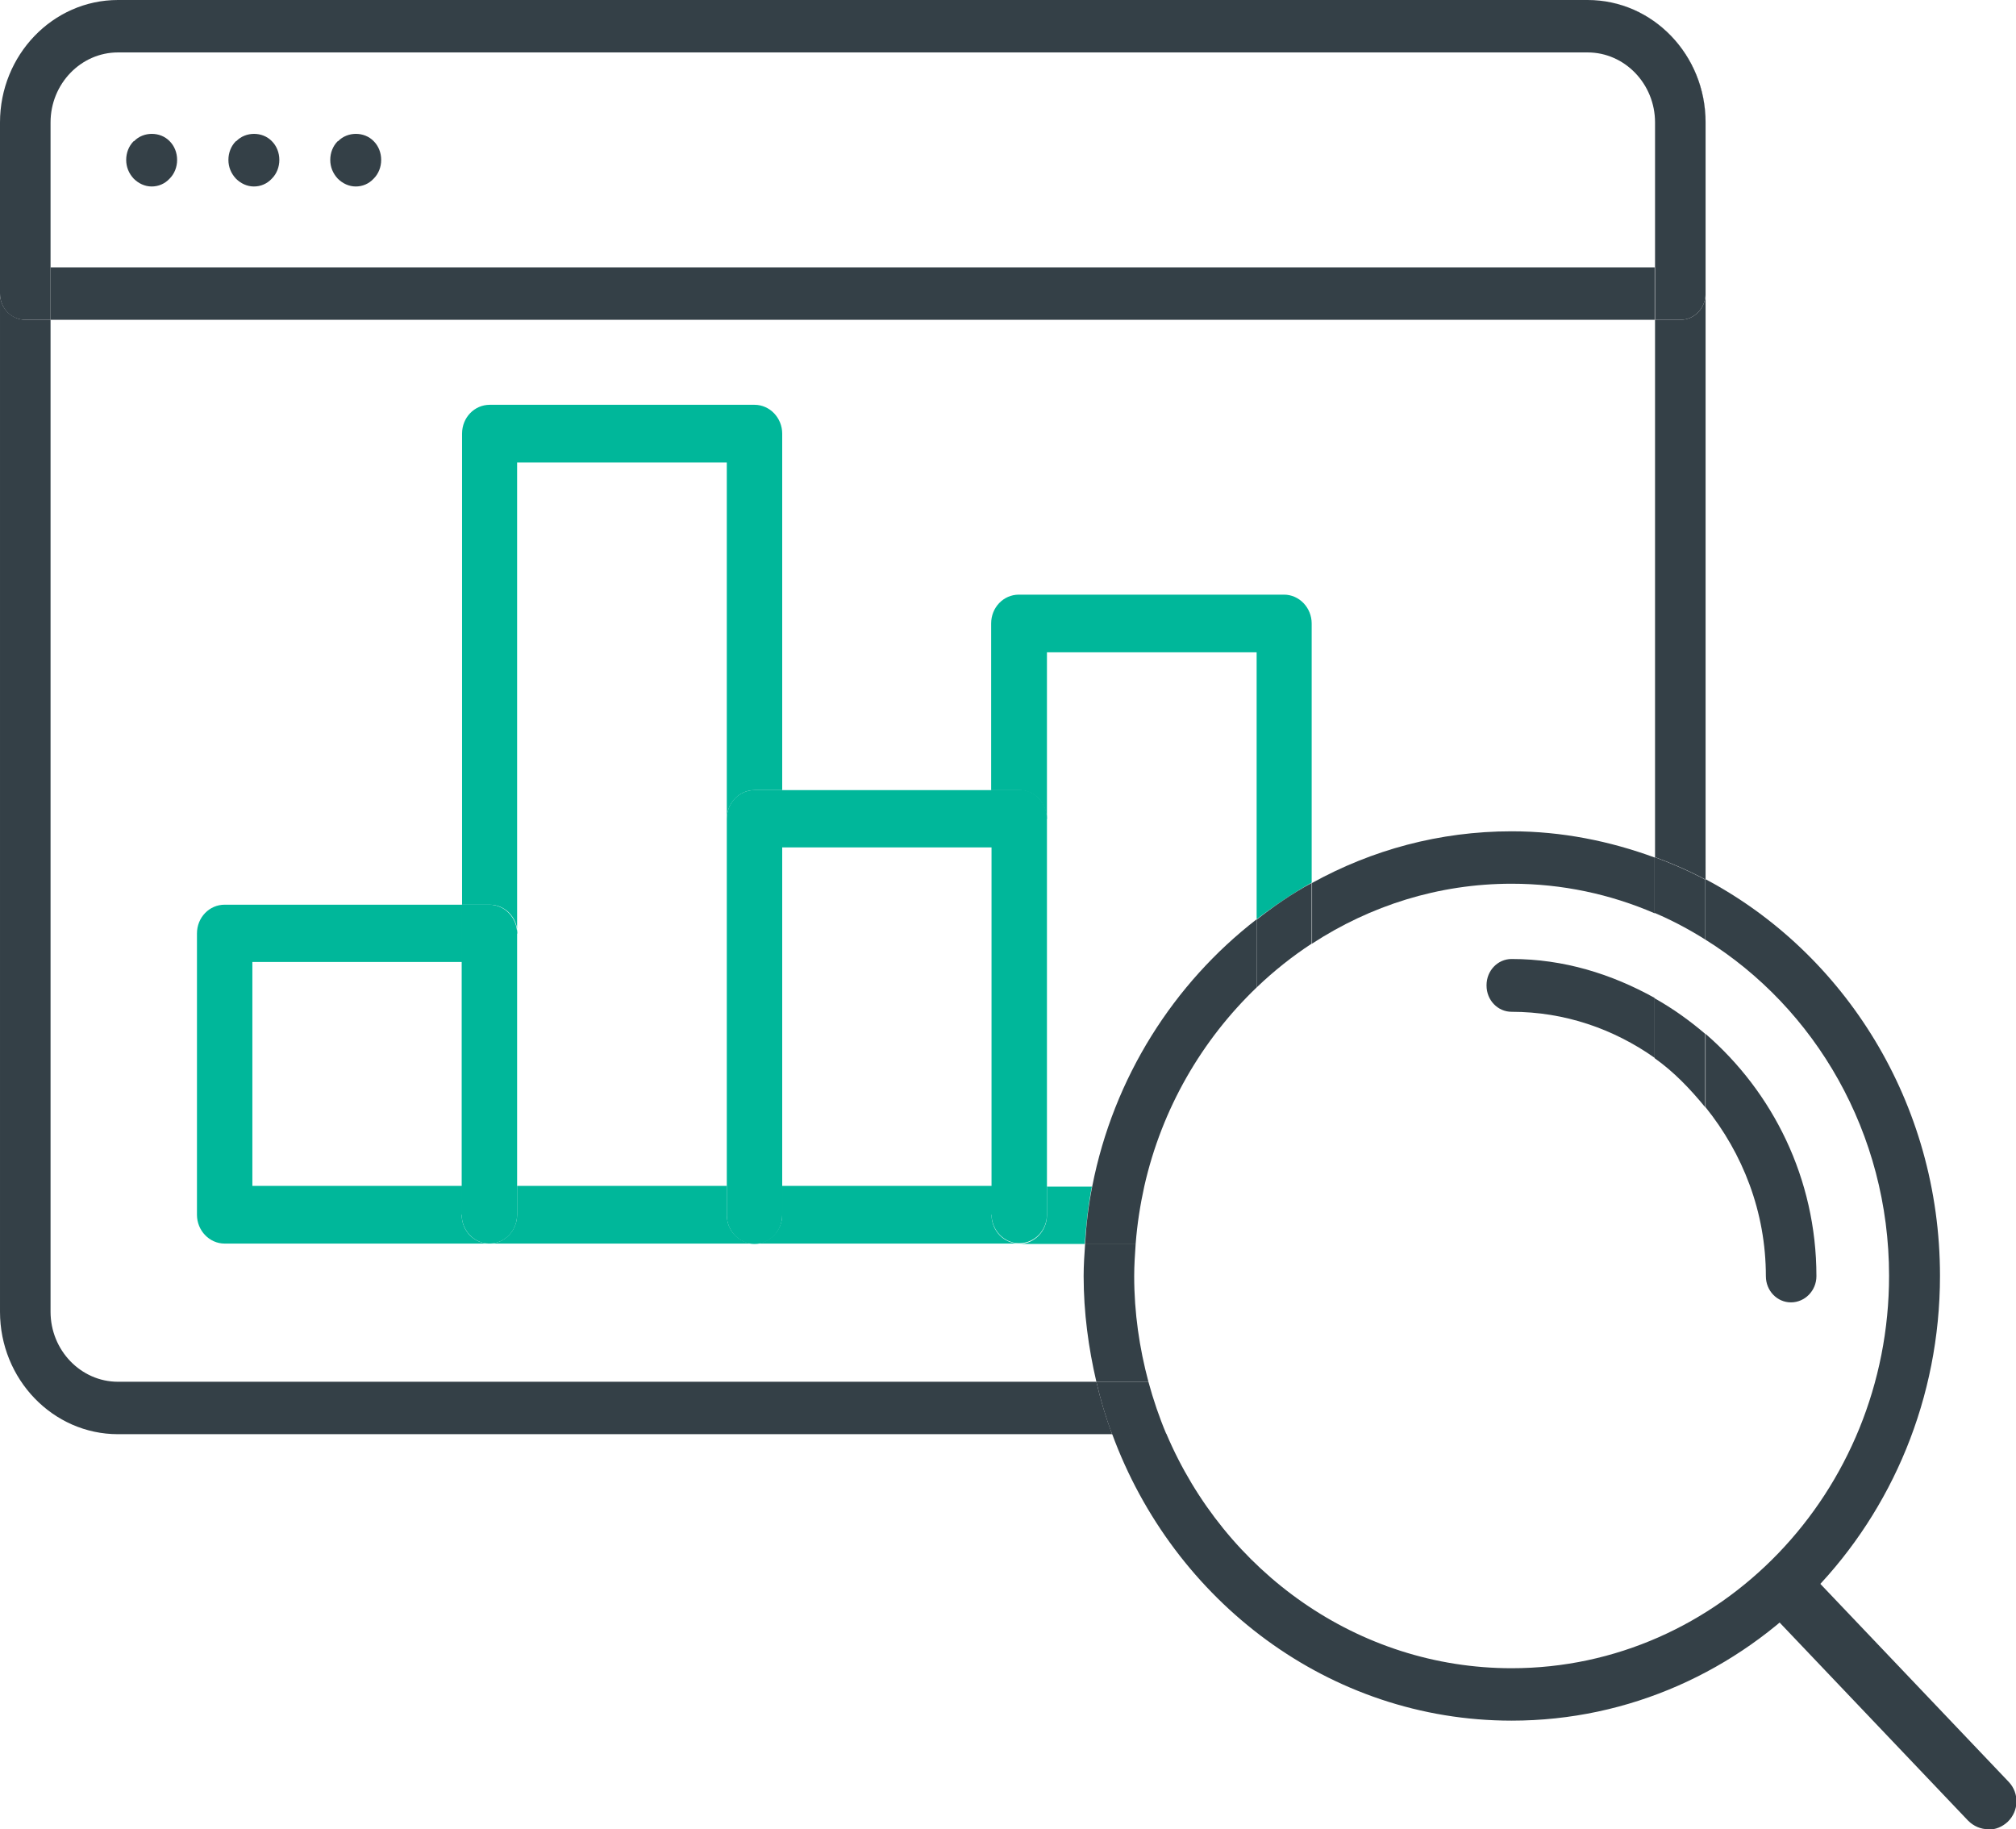 <?xml version="1.0" encoding="UTF-8"?><svg id="Layer_2" xmlns="http://www.w3.org/2000/svg" viewBox="0 0 53.84 48.85"><defs><style>.cls-1{fill:#00b79a;}.cls-2{fill:#344047;}</style></defs><g id="Layer_1-2"><path class="cls-2" d="M53.1,48.85c-.2,0-.39-.08-.54-.23l-5.29-5.56c-.28-.3-.27-.77.03-1.06s.77-.27,1.06.03l5.29,5.56c.28.3.27.77-.03,1.06-.15.14-.33.21-.52.21Z"/><path class="cls-2" d="M47.16,34.08c0,.39.3.7.67.7s.68-.31.68-.7c0-2.61-1.17-4.92-2.96-6.47v1.96c.99,1.23,1.61,2.79,1.61,4.51"/><path class="cls-2" d="M39.7,26.32c0,.39.3.7.67.7,1.42,0,2.73.46,3.82,1.23v-1.6c-1.15-.64-2.43-1.04-3.82-1.04-.37,0-.67.31-.67.7"/><path class="cls-2" d="M35.04,23.57v1.63c1.55-1.01,3.37-1.6,5.33-1.6,1.35,0,2.64.28,3.82.79v-1.49c-1.2-.44-2.48-.7-3.82-.7-1.93,0-3.74.5-5.33,1.38"/><path class="cls-2" d="M45.54,23.49v1.6c2.94,1.83,4.91,5.17,4.91,8.98,0,5.78-4.52,10.48-10.08,10.48-4.11,0-7.66-2.58-9.22-6.26h-1.45c1.64,4.47,5.8,7.66,10.67,7.66,6.31,0,11.44-5.33,11.44-11.88,0-4.62-2.55-8.62-6.26-10.59"/><path class="cls-2" d="M29.17,31.68h1.39c.47-2.08,1.54-3.91,3-5.31v-1.82c-2.21,1.71-3.82,4.22-4.39,7.13"/><path class="cls-2" d="M30.33,33.21h-1.35c-.02.29-.04.57-.04.87,0,.97.13,1.92.34,2.82h1.39c-.24-.9-.38-1.84-.38-2.82,0-.29.02-.58.04-.87"/><path class="cls-2" d="M3.15,36.9c-.99,0-1.8-.84-1.8-1.87V8.54h-.67c-.37,0-.68-.31-.68-.7v27.19c0,1.8,1.41,3.27,3.15,3.27h26.55c-.17-.46-.31-.92-.42-1.4H3.15Z"/><path class="cls-2" d="M3.15,0h39.25c1.74,0,3.15,1.47,3.15,3.27h0C45.54,1.47,44.13,0,42.4,0H3.15C1.41,0,0,1.47,0,3.27h0C0,1.47,1.41,0,3.15,0"/><path class="cls-2" d="M44.87,8.54h-.67v14.35c.46.17.92.37,1.35.6V7.84c0,.39-.3.7-.67.7"/><path class="cls-2" d="M45.54,29.57v-1.96c-.42-.36-.87-.68-1.35-.95v1.6c.51.36.95.82,1.35,1.31"/><path class="cls-2" d="M30.67,36.9h-1.39c.11.48.25.95.42,1.4h1.45c-.19-.45-.35-.92-.48-1.4"/><path class="cls-2" d="M44.19,24.38c.47.2.92.44,1.35.71v-1.6c-.43-.23-.89-.43-1.35-.6v1.49Z"/><path class="cls-2" d="M3.15,1.4h39.25c.99,0,1.8.84,1.8,1.87,0-1.03-.81-1.87-1.8-1.87H3.15c-.99,0-1.8.84-1.8,1.87,0-1.03.81-1.87,1.8-1.87"/><rect class="cls-2" x="1.35" y="7.14" width="42.84" height="1.4"/><path class="cls-2" d="M.68,8.54h.67V3.27c0-1.03.81-1.87,1.8-1.87h39.25c.99,0,1.8.84,1.8,1.87v5.27h.68c.37,0,.67-.31.67-.7V3.27c0-1.8-1.41-3.27-3.15-3.27H3.15C1.41,0,0,1.47,0,3.27v4.57c0,.39.3.7.67.7"/><path class="cls-2" d="M9.02,3.77c-.13.13-.2.31-.2.5s.07.36.2.5c.13.13.3.21.48.21s.35-.07.48-.21c.13-.13.2-.31.2-.5s-.07-.37-.2-.5c-.25-.26-.7-.26-.95,0"/><path class="cls-2" d="M3.57,3.77c-.13.13-.2.31-.2.5s.07.36.2.5c.13.13.3.21.48.21s.35-.07.48-.21c.13-.13.2-.31.2-.5s-.07-.37-.2-.5c-.25-.26-.7-.26-.95,0"/><path class="cls-2" d="M6.3,3.77c-.13.13-.2.31-.2.5s.07.36.2.5c.13.13.3.21.48.21s.35-.07.48-.21c.13-.13.2-.31.2-.5s-.07-.37-.2-.5c-.25-.26-.7-.26-.95,0"/><path class="cls-1" d="M12.34,32.44v-.77h-5.6v-5.98h5.6v-1.53h-6.34c-.41,0-.74.34-.74.77v7.51c0,.42.33.77.74.77h7.07c-.41,0-.74-.34-.74-.77"/><path class="cls-1" d="M13.81,24.93v-12.58h5.6v9.52c0-.42.33-.77.74-.77h.74v-9.52c0-.42-.33-.77-.74-.77h-7.07c-.41,0-.74.34-.74.77v12.58h.74c.41,0,.74.34.74.77"/><path class="cls-1" d="M19.41,32.44v-.77h-5.6v.77c0,.42-.33.77-.74.77h7.08c-.41,0-.74-.34-.74-.77"/><path class="cls-1" d="M13.81,32.44v-7.51c0-.42-.33-.77-.74-.77h-.74v8.28c0,.42.33.77.74.77s.74-.34.74-.77"/><path class="cls-1" d="M26.49,32.44v-.77h-5.6v.77c0,.42-.33.77-.74.77h7.07c-.41,0-.74-.34-.74-.77"/><rect class="cls-1" x="20.89" y="21.1" width="5.6" height="1.53"/><path class="cls-1" d="M20.89,32.44v-11.34h-.74c-.41,0-.74.34-.74.77v10.58c0,.42.33.77.74.77s.74-.34.74-.77"/><path class="cls-1" d="M27.96,31.68v.77c0,.42-.33.77-.74.77h1.75c.04-.52.09-1.03.19-1.53h-1.21Z"/><path class="cls-1" d="M27.96,21.87v-4.45h5.6v7.13c.47-.36.96-.69,1.47-.98v-6.92c0-.42-.33-.77-.74-.77h-7.08c-.41,0-.74.34-.74.77v4.45h.74c.41,0,.74.34.74.77"/><path class="cls-2" d="M33.56,24.55v1.82c.46-.44.95-.83,1.47-1.17v-1.62c-.52.28-1.01.62-1.47.98"/><path class="cls-2" d="M29.17,31.68c-.1.5-.16,1.01-.19,1.53h1.35c.04-.52.12-1.03.23-1.53h-1.39Z"/><path class="cls-1" d="M27.96,32.44v-10.58c0-.42-.33-.77-.74-.77h-.74v11.34c0,.42.33.77.74.77s.74-.34.74-.77"/></g></svg>